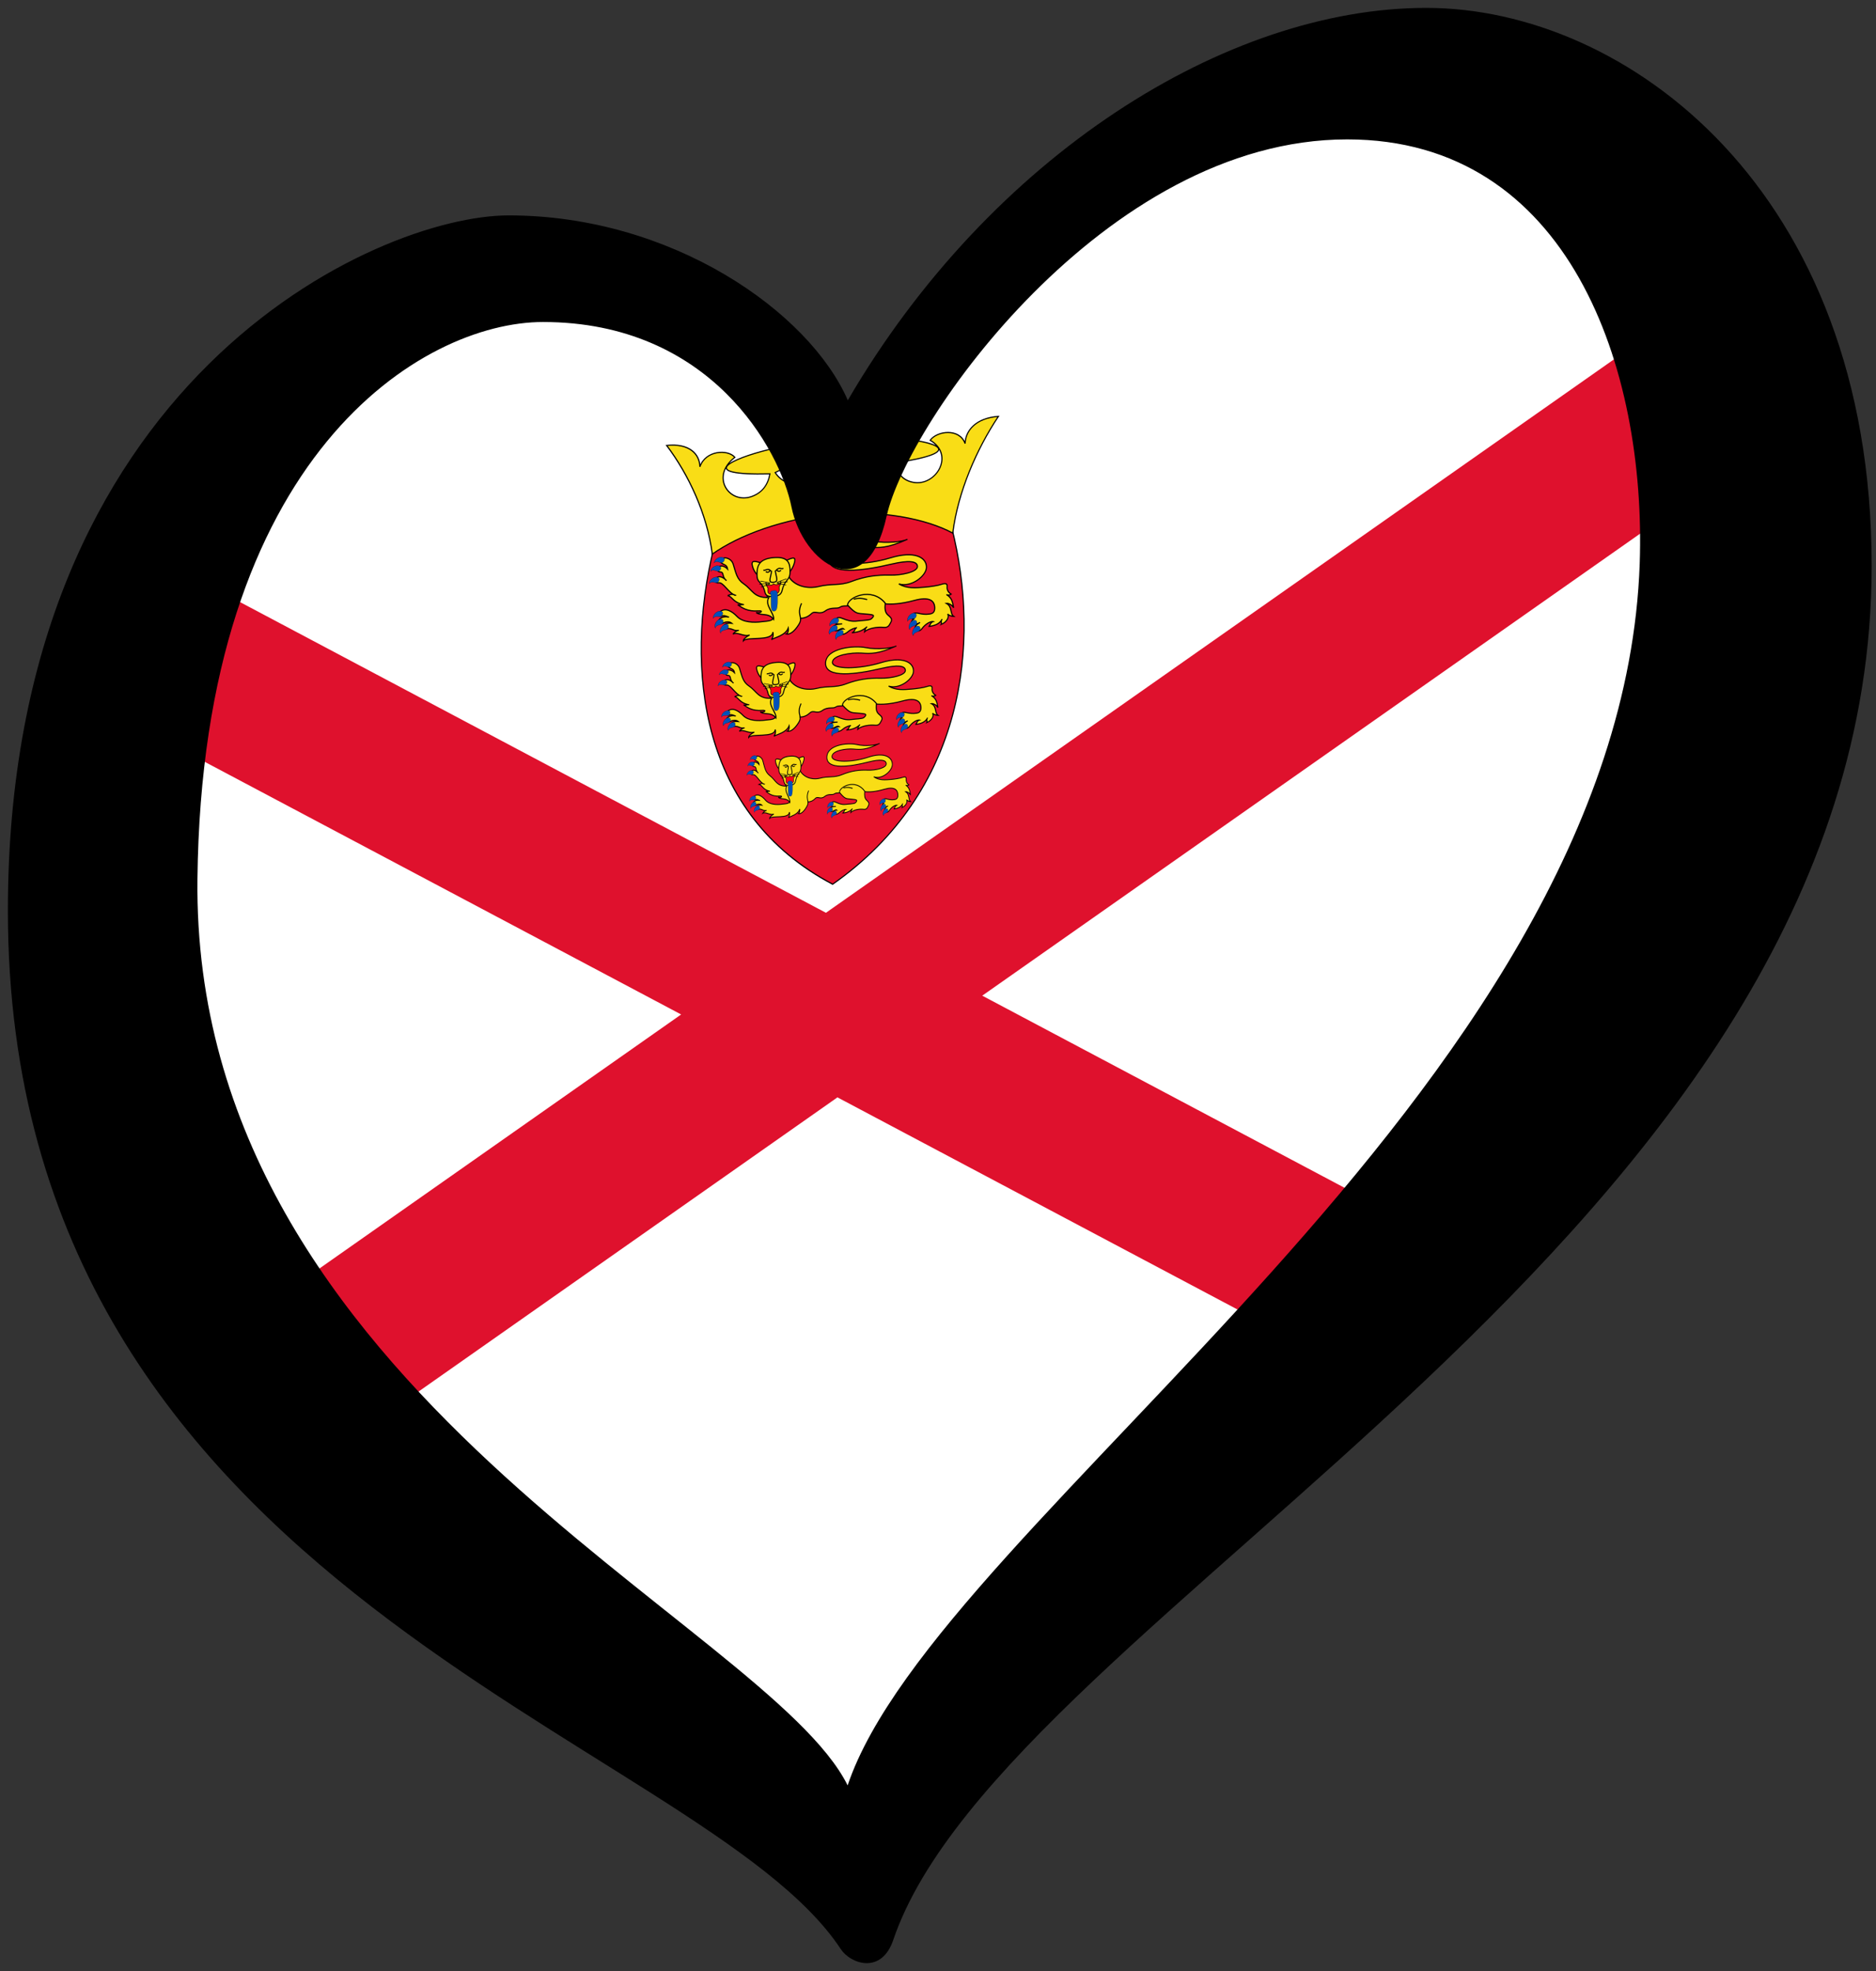 <?xml version="1.0" encoding="UTF-8" standalone="no"?>
<svg
   xmlns:dc="http://purl.org/dc/elements/1.1/"
   xmlns:cc="http://creativecommons.org/ns#"
   xmlns:rdf="http://www.w3.org/1999/02/22-rdf-syntax-ns#"
   xmlns:svg="http://www.w3.org/2000/svg"
   xmlns="http://www.w3.org/2000/svg"
   xmlns:xlink="http://www.w3.org/1999/xlink"
   xmlns:sodipodi="http://sodipodi.sourceforge.net/DTD/sodipodi-0.dtd"
   xmlns:inkscape="http://www.inkscape.org/namespaces/inkscape"
   width="238"
   height="250"
   id="svg2"
   version="1.1"
   inkscape:version="0.91 r13725"
   sodipodi:docname="EuroJersey.svg">
  <rect width="100%" height="100%" fill="#333333" stroke="none"/>
  <defs
     id="defs12">
    <inkscape:path-effect
       effect="spiro"
       id="path-effect4150"
       is_visible="true" />
  </defs>
  <sodipodi:namedview
     pagecolor="#ffffff"
     bordercolor="#666666"
     borderopacity="1"
     objecttolerance="10"
     gridtolerance="10"
     guidetolerance="10"
     inkscape:pageopacity="0"
     inkscape:pageshadow="2"
     inkscape:window-width="1366"
     inkscape:window-height="705"
     id="namedview10"
     showgrid="false"
     inkscape:zoom="2.2487047"
     inkscape:cx="95"
     inkscape:cy="123"
     inkscape:window-x="-8"
     inkscape:window-y="-8"
     inkscape:window-maximized="1"
     inkscape:current-layer="svg2" />
  <path
     inkscape:connector-curvature="0"
     d="M 5.515,135.433 C 40.01,169.956 74.55,204.478 109,239 148,196 187,153 226,110 221,79.667 216,49.333 211,19 190.667,17.333 170.333,15.667 150,14 135.333,29 120.667,44 106,59 96.667,50.667 87.333,42.333 78,34 60.828,40.189 43.657,46.378 26.485,52.567 c -6.99,27.622 -13.98,55.244 -20.97,82.866 z"
     id="path4"
     style="fill:#ffffff;fill-opacity:1" />
  <path
     inkscape:connector-curvature="0"
     d="M 15.065,79.528 178.71,166.287 M 29.67,180.732 222.525,45.323"
     style="stroke:#df112d;stroke-width:20;stroke-miterlimit:4;stroke-dasharray:none;stroke-opacity:1"
     id="path6" />
  <g
     id="g8"
     style="stroke:#000000;stroke-width:0.015"
     transform="matrix(9.636,-0.843,0,9.636,-38.932,54.921)">
    <path
       d="m 16.57,2.693 c 0.386,1.561 0.174,3.489 -1.567,4.559 -1.742,-1.07 -1.953,-2.998 -1.567,-4.559 0.41,-0.373 2.276,-0.603 3.135,0 z"
       id="path10"
       inkscape:connector-curvature="0"
       style="fill:#e8112d" />
    <path
       d="m 15,2.38 c 0.638,0 1.233,0.169 1.584,0.388 0.069,-0.538 0.313,-1.076 0.601,-1.483 -0.3,-0.006 -0.435,0.153 -0.438,0.319 -0.075,-0.213 -0.369,-0.2 -0.46,-0.084 0.329,0.222 0.075,0.616 -0.222,0.535 -0.14,-0.038 -0.213,-0.136 -0.24,-0.277 1.968,-0.125 -1.906,-0.727 -0.069,-0.011 -0.094,0.153 -0.262,0.199 -0.383,0.166 -0.156,-0.044 -0.222,-0.185 -0.222,-0.31 l -0.3,1e-5 c 0,0.125 -0.066,0.266 -0.222,0.31 -0.121,0.034 -0.289,-0.012 -0.383,-0.166 1.837,-0.716 -2.036,-0.114 -0.069,0.011 -0.026,0.141 -0.1,0.239 -0.24,0.277 -0.297,0.081 -0.551,-0.313 -0.222,-0.535 -0.091,-0.116 -0.385,-0.128 -0.46,0.084 -0.003,-0.166 -0.138,-0.325 -0.438,-0.319 0.288,0.407 0.532,0.945 0.601,1.483 0.35,-0.219 0.945,-0.388 1.583,-0.388 z"
       id="path12"
       inkscape:connector-curvature="0"
       style="fill:#f9dd16"
       sodipodi:nodetypes="ccccccccccccccccccccc" />
    <g
       id="leopard">
      <g
         id="g15"
         style="fill:#f9dd16">
        <path
           d="m 16.324,3.911 c -0.038,0.009 -0.038,0.059 -0.059,0.059 0.1,-0.003 0.149,-0.03 0.179,-0.081 -0.022,0.02 -0.003,0.059 -0.01,0.068 0.073,-0.026 0.108,-0.088 0.083,-0.13 0.016,0.024 0.064,0.037 0.079,0.039 -0.051,-0.04 -0.015,-0.132 -0.097,-0.18 0.028,-0.002 0.081,0.029 0.096,0.066 -0.013,-0.083 -0.026,-0.136 -0.094,-0.182 0.007,0.008 0.046,0.016 0.062,0 -0.044,-0.028 -0.057,-0.073 -0.053,-0.103 0.005,-0.041 -0.022,-0.05 -0.074,-0.037 -0.046,0.012 -0.152,0.018 -0.215,0.018 -0.129,0 -0.241,0 -0.347,-0.073 0.16,0.066 0.364,-0.073 0.364,-0.189 0,-0.129 -0.158,-0.233 -0.477,-0.163 C 15.441,3.092 15.052,3.062 15.052,2.956 c 0,-0.107 0.279,-0.121 0.422,-0.099 0.143,0.022 0.246,0.037 0.514,-0.059 -0.066,0.026 -0.279,0.033 -0.448,-0.015 -0.169,-0.048 -0.584,-0.048 -0.588,0.176 -0.004,0.224 0.442,0.204 0.826,0.147 0.224,-0.033 0.341,-0.011 0.341,0.062 0,0.07 -0.206,0.099 -0.364,0.081 -0.158,-0.018 -0.319,-0.015 -0.507,0.04 -0.156,0.046 -0.264,0 -0.437,0.029 -0.084,0.014 -0.286,0 -0.387,-0.165 -0.062,0.044 -0.247,0.136 -0.278,0.226 -0.044,0.083 -0.015,0.165 0.044,0.246 0.074,0.102 -0.037,0.086 -0.116,0.09 -0.108,0.005 -0.253,-0.011 -0.329,-0.097 -0.067,-0.076 -0.156,-0.137 -0.227,-0.081 -0.037,0.029 -0.002,0.067 0.027,0.057 0.029,-0.011 0.063,0.011 0.093,0.024 -0.049,-0.021 -0.103,-0.005 -0.124,0.014 -0.029,0.026 0.006,0.076 0.041,0.058 0.027,-0.014 0.084,-0.023 0.121,0.011 -0.04,-0.008 -0.081,-0.006 -0.101,0.015 -0.02,0.021 -0.004,0.052 0.038,0.05 0.069,-0.003 0.086,0.045 0.155,0.035 -0.042,0.006 -0.066,0.028 -0.077,0.044 0.064,-0.029 0.135,0.05 0.219,0.031 -0.033,0.013 -0.085,0.045 -0.084,0.07 0.049,-0.057 0.382,0.044 0.389,-0.081 0.009,0.026 0.007,0.064 -0.018,0.097 0.043,-0.026 0.18,-0.035 0.222,-0.134 0.004,0.029 -0.002,0.068 -0.027,0.077 0.044,0.014 0.102,-0.018 0.162,-0.106 0.024,-0.035 0.029,-0.058 0.025,-0.084 0.059,0.002 0.102,-0.013 0.147,-0.051 0.048,-0.04 0.099,0.033 0.18,-0.018 0.081,-0.051 0.151,-0.007 0.195,-0.033 0.044,-0.026 0.105,0.009 0.152,-0.02 0.048,-0.029 0.122,0.014 0.201,-0.048 0.124,0.046 0.269,0.13 0.625,0.065 0.204,-0.037 0.268,0.031 0.268,0.125 0,0.064 -0.038,0.07 -0.066,0.072 -0.113,0.007 -0.162,-0.042 -0.207,-0.027 -0.03,0.011 -0.048,0.06 -0.005,0.076 -0.036,0.018 -0.031,0.053 -0.013,0.065 0.018,0.013 0.066,0.001 0.098,-0.014 -0.041,0.019 -0.084,0.052 -0.06,0.087 0.015,0.021 0.052,0.039 0.087,-0.006 0.035,-0.046 0.099,-0.084 0.14,-0.078 z"
           id="path17"
           inkscape:connector-curvature="0" />
        <path
           d="m 14.063,2.941 c -0.103,-0.042 -0.138,-0.043 -0.114,0.04 0.01,0.036 0.035,0.086 0.06,0.109 9.78e-4,-0.035 0.014,-0.131 0.054,-0.15 z"
           id="path19"
           inkscape:connector-curvature="0" />
        <path
           d="m 14.384,2.941 c 0.103,-0.042 0.138,-0.043 0.114,0.04 -0.01,0.036 -0.035,0.086 -0.06,0.109 -8.55e-4,-0.035 -0.014,-0.131 -0.054,-0.15 z"
           id="path21"
           inkscape:connector-curvature="0" />
        <path
           d="m 14.224,2.885 c 0.195,0 0.219,0.091 0.218,0.205 -8.55e-4,0.123 -0.067,0.081 -0.105,0.239 -0.015,0.062 -0.064,0.065 -0.113,0.065 -0.05,0 -0.099,-0.003 -0.113,-0.065 -0.037,-0.158 -0.104,-0.116 -0.104,-0.239 -9e-4,-0.114 0.023,-0.205 0.218,-0.205 z"
           id="path23"
           inkscape:connector-curvature="0" />
        <path
           d="M 13.723,3.336 C 13.673,3.306 13.641,3.327 13.621,3.332 c 0.064,0.017 0.067,0.099 0.214,0.138 -0.033,-0.009 -0.051,0.009 -0.083,-0.007 0.061,0.048 0.129,0.103 0.272,0.105 0.08,9.162e-4 0.025,0.042 -0.028,0.018 0.054,0.056 0.162,0.01 0.23,0.112 C 14.239,3.619 14.099,3.494 14.163,3.404 13.965,3.395 13.949,3.286 13.835,3.198 13.742,3.127 13.733,3.055 13.692,2.92 c -0.019,-0.061 -0.09,-0.099 -0.13,-0.085 -0.035,0.013 -0.047,0.043 -0.018,0.065 0.03,0.023 0.068,0.026 0.076,0.083 -0.039,-0.046 -0.097,-0.063 -0.125,-0.034 -0.017,0.018 -0.01,0.059 0.026,0.063 0.059,0.006 0.017,0.064 0.084,0.121 -0.06,-0.067 -0.112,-0.074 -0.144,-0.037 -0.019,0.022 0,0.061 0.041,0.057 0.06,-0.006 0.129,0.145 0.218,0.184 z"
           id="path25"
           inkscape:connector-curvature="0" />
        <path
           d="m 15.32,3.903 c -0.031,0.006 -0.022,0.057 -0.064,0.061 0.101,0 0.152,-0.024 0.2,-0.062 -0.022,0.013 -0.031,0.046 -0.033,0.064 0.053,-0.046 0.18,-0.05 0.246,-0.037 0.066,0.013 0.077,-0.018 0.101,-0.061 0.024,-0.042 -0.009,-0.066 -0.042,-0.099 C 15.695,3.736 15.687,3.69 15.695,3.613 15.518,3.378 15.202,3.492 15.199,3.595 c 0.114,0.132 0.129,0.118 0.224,0.136 0.095,0.018 0.154,0.018 0.09,0.072 -0.022,0.018 -0.114,0.01 -0.185,0.013 -0.16,0.007 -0.233,-0.111 -0.281,-0.05 -0.039,0.05 0.001,0.072 0.081,0.07 -0.055,3.909e-4 -0.128,-0.003 -0.115,0.049 0.021,0.086 0.103,-0.016 0.136,0.019 -0.027,-0.006 -0.07,0.01 -0.072,0.036 -0.002,0.026 0.061,0.06 0.13,0.005 0.038,-0.03 0.086,-0.041 0.115,-0.041 z"
           id="path27"
           inkscape:connector-curvature="0" />
        <path
           d="M 15.457,3.545 C 15.399,3.524 15.347,3.511 15.28,3.525"
           id="path29"
           inkscape:connector-curvature="0" />
        <path
           d="M 14.593,3.518 C 14.546,3.619 14.574,3.669 14.581,3.716"
           id="path31"
           inkscape:connector-curvature="0" />
        <path
           d="m 14.091,3.037 c 0.032,0.016 0.051,-0.03 0.098,0.019 -0.013,-0.014 -0.029,0.038 -0.066,0.003"
           id="path33"
           inkscape:connector-curvature="0" />
        <path
           d="m 14.355,3.037 c -0.032,0.016 -0.051,-0.03 -0.098,0.019 0.013,-0.014 0.029,0.038 0.066,0.003"
           id="path35"
           inkscape:connector-curvature="0" />
        <path
           d="m 14.257,3.056 c -0.011,0.009 -0.012,-0.007 -0.004,0.036 0.016,0.08 0.034,0.117 -0.03,0.117 -0.066,0 -0.046,-0.037 -0.03,-0.117 C 14.201,3.049 14.2,3.066 14.189,3.056"
           id="path37"
           inkscape:connector-curvature="0" />
      </g>
      <g
         id="g39"
         style="fill:#ff0016;stroke-width:0.008">
        <path
           d="m 14.224,3.362 c 0.052,0 0.083,-9.163e-4 0.074,-0.074 -0.003,-0.029 0.036,-0.041 0.022,-0.089 0.015,0.059 -0.096,0.053 -0.096,0.027 0,0.027 -0.111,0.032 -0.096,-0.027 -0.014,0.048 0.025,0.06 0.022,0.089 -0.008,0.073 0.022,0.074 0.074,0.074 z"
           id="path41"
           inkscape:connector-curvature="0" />
        <path
           d="M 14.177,3.213 14.051,3.178"
           id="path43"
           inkscape:connector-curvature="0" />
        <path
           d="M 14.177,3.22 14.037,3.218"
           id="path45"
           inkscape:connector-curvature="0" />
        <path
           d="M 14.178,3.227 14.059,3.259"
           id="path47"
           inkscape:connector-curvature="0" />
        <path
           d="M 14.271,3.213 14.396,3.178"
           id="path49"
           inkscape:connector-curvature="0" />
        <path
           d="M 14.271,3.22 14.411,3.218"
           id="path51"
           inkscape:connector-curvature="0" />
        <path
           d="m 14.27,3.227 0.12,0.032"
           id="path53"
           inkscape:connector-curvature="0" />
      </g>
      <g
         id="g55"
         style="fill:#0051ba;stroke-width:0.002">
        <path
           d="m 13.573,2.837 c -0.037,-0.045 -0.128,-0.007 -0.13,0.049 0.031,-0.037 0.081,0.016 0.109,0.005 0.019,-0.008 0.036,-0.036 0.021,-0.054 z"
           id="path57"
           inkscape:connector-curvature="0" />
        <path
           d="m 13.526,2.945 c -0.037,-0.045 -0.128,-0.007 -0.13,0.049 0.031,-0.037 0.081,0.016 0.109,0.005 0.019,-0.008 0.036,-0.036 0.021,-0.054 z"
           id="path59"
           inkscape:connector-curvature="0" />
        <path
           d="m 13.502,3.09 c -0.041,-0.041 -0.128,0.007 -0.123,0.064 0.027,-0.04 0.083,0.007 0.109,-0.007 0.018,-0.01 0.032,-0.04 0.015,-0.056 z"
           id="path61"
           inkscape:connector-curvature="0" />
        <path
           d="m 13.546,3.538 c -0.046,-0.036 -0.126,0.022 -0.115,0.077 0.022,-0.043 0.083,-0.003 0.107,-0.02 0.017,-0.012 0.027,-0.043 0.008,-0.058 z"
           id="path63"
           inkscape:connector-curvature="0" />
        <path
           d="M 13.543,3.636 C 13.489,3.616 13.43,3.696 13.458,3.745 13.465,3.698 13.535,3.717 13.553,3.693 13.566,3.677 13.566,3.644 13.543,3.636 Z"
           id="path65"
           inkscape:connector-curvature="0" />
        <path
           d="M 13.614,3.709 C 13.559,3.689 13.5,3.769 13.528,3.818 13.535,3.771 13.606,3.79 13.624,3.767 13.636,3.75 13.636,3.717 13.614,3.709 Z"
           id="path67"
           inkscape:connector-curvature="0" />
        <path
           d="M 15.048,3.851 C 14.993,3.831 14.934,3.911 14.962,3.96 14.969,3.913 15.04,3.932 15.058,3.909 15.07,3.892 15.07,3.859 15.048,3.851 Z"
           id="path69"
           inkscape:connector-curvature="0" />
        <path
           d="M 15.121,3.918 C 15.065,3.904 15.016,3.99 15.049,4.036 15.051,3.988 15.123,3.999 15.138,3.974 15.149,3.956 15.145,3.923 15.122,3.918 Z"
           id="path71"
           inkscape:connector-curvature="0" />
        <path
           d="M 15.069,3.757 C 15.019,3.728 14.948,3.797 14.966,3.85 14.982,3.805 15.048,3.836 15.07,3.815 15.085,3.801 15.09,3.769 15.069,3.757 Z"
           id="path73"
           inkscape:connector-curvature="0" />
        <path
           d="M 16.09,3.872 C 16.033,3.858 15.984,3.944 16.017,3.99 16.019,3.942 16.091,3.953 16.106,3.928 16.117,3.91 16.113,3.878 16.09,3.872 Z"
           id="path75"
           inkscape:connector-curvature="0" />
        <path
           d="m 16.091,3.782 c -0.051,-0.027 -0.12,0.044 -0.1,0.096 0.014,-0.046 0.081,-0.017 0.102,-0.038 0.015,-0.015 0.019,-0.047 -0.002,-0.058 z"
           id="path77"
           inkscape:connector-curvature="0" />
        <path
           d="M 16.131,3.952 C 16.074,3.941 16.029,4.029 16.064,4.074 16.064,4.026 16.136,4.034 16.15,4.008 16.16,3.989 16.155,3.957 16.131,3.952 Z"
           id="path79"
           inkscape:connector-curvature="0" />
        <path
           d="m 14.228,3.318 c 0.036,0 0.05,0.01 0.05,0.075 0,0.137 -0.002,0.197 -0.046,0.197 -0.044,0 -0.041,-0.056 -0.041,-0.157 0,-0.053 0,-0.079 -0.011,-0.075 0,-0.034 0.015,-0.04 0.047,-0.04 z"
           id="path81"
           inkscape:connector-curvature="0" />
      </g>
    </g>
    <use
       xlink:href="#leopard"
       transform="matrix(0.9,0,0,0.9,1.453,1.671)"
       id="use83"
       x="0"
       y="0"
       width="100%"
       height="100%" />
    <use
       xlink:href="#leopard"
       transform="matrix(0.67,0,0,0.75,4.909,3.354)"
       id="use85"
       x="0"
       y="0"
       width="100%"
       height="100%" />
  </g>
  <path
     inkscape:connector-curvature="0"
     d="m 25.05,111.471 c 0.6,-53.792 28.594,-70.628 43.839,-70.628 21.29,0 30.083,16.253 31.52,23.449 1.436,7.19 9.494,12.941 12.083,1.147 2.591,-11.794 27.637,-47.758 58.42,-47.758 28.192,0 37.956,29.073 37.111,53.81 C 205.671,138.8 118.95,192.527 107.535,226.452 97.371,205.95 24.288,176.24 25.05,111.471 l 0,0 z M 180.938,1 C 155.621,1 125.68,19.698 107.557,50.771 102.667,39.549 85.244,27.32 64.533,27.32 47.844,27.32 1,48.178 1,115.498 c 0,86.88 87.91,104.725 105.671,131.729 1.221,1.857 5.154,3.26 6.655,-1.177 C 127.55,204.25 237.451,156.925 237.451,71.771 237.45,24.015 206.254,1 180.938,1 Z"
     id="path8" />
</svg>
